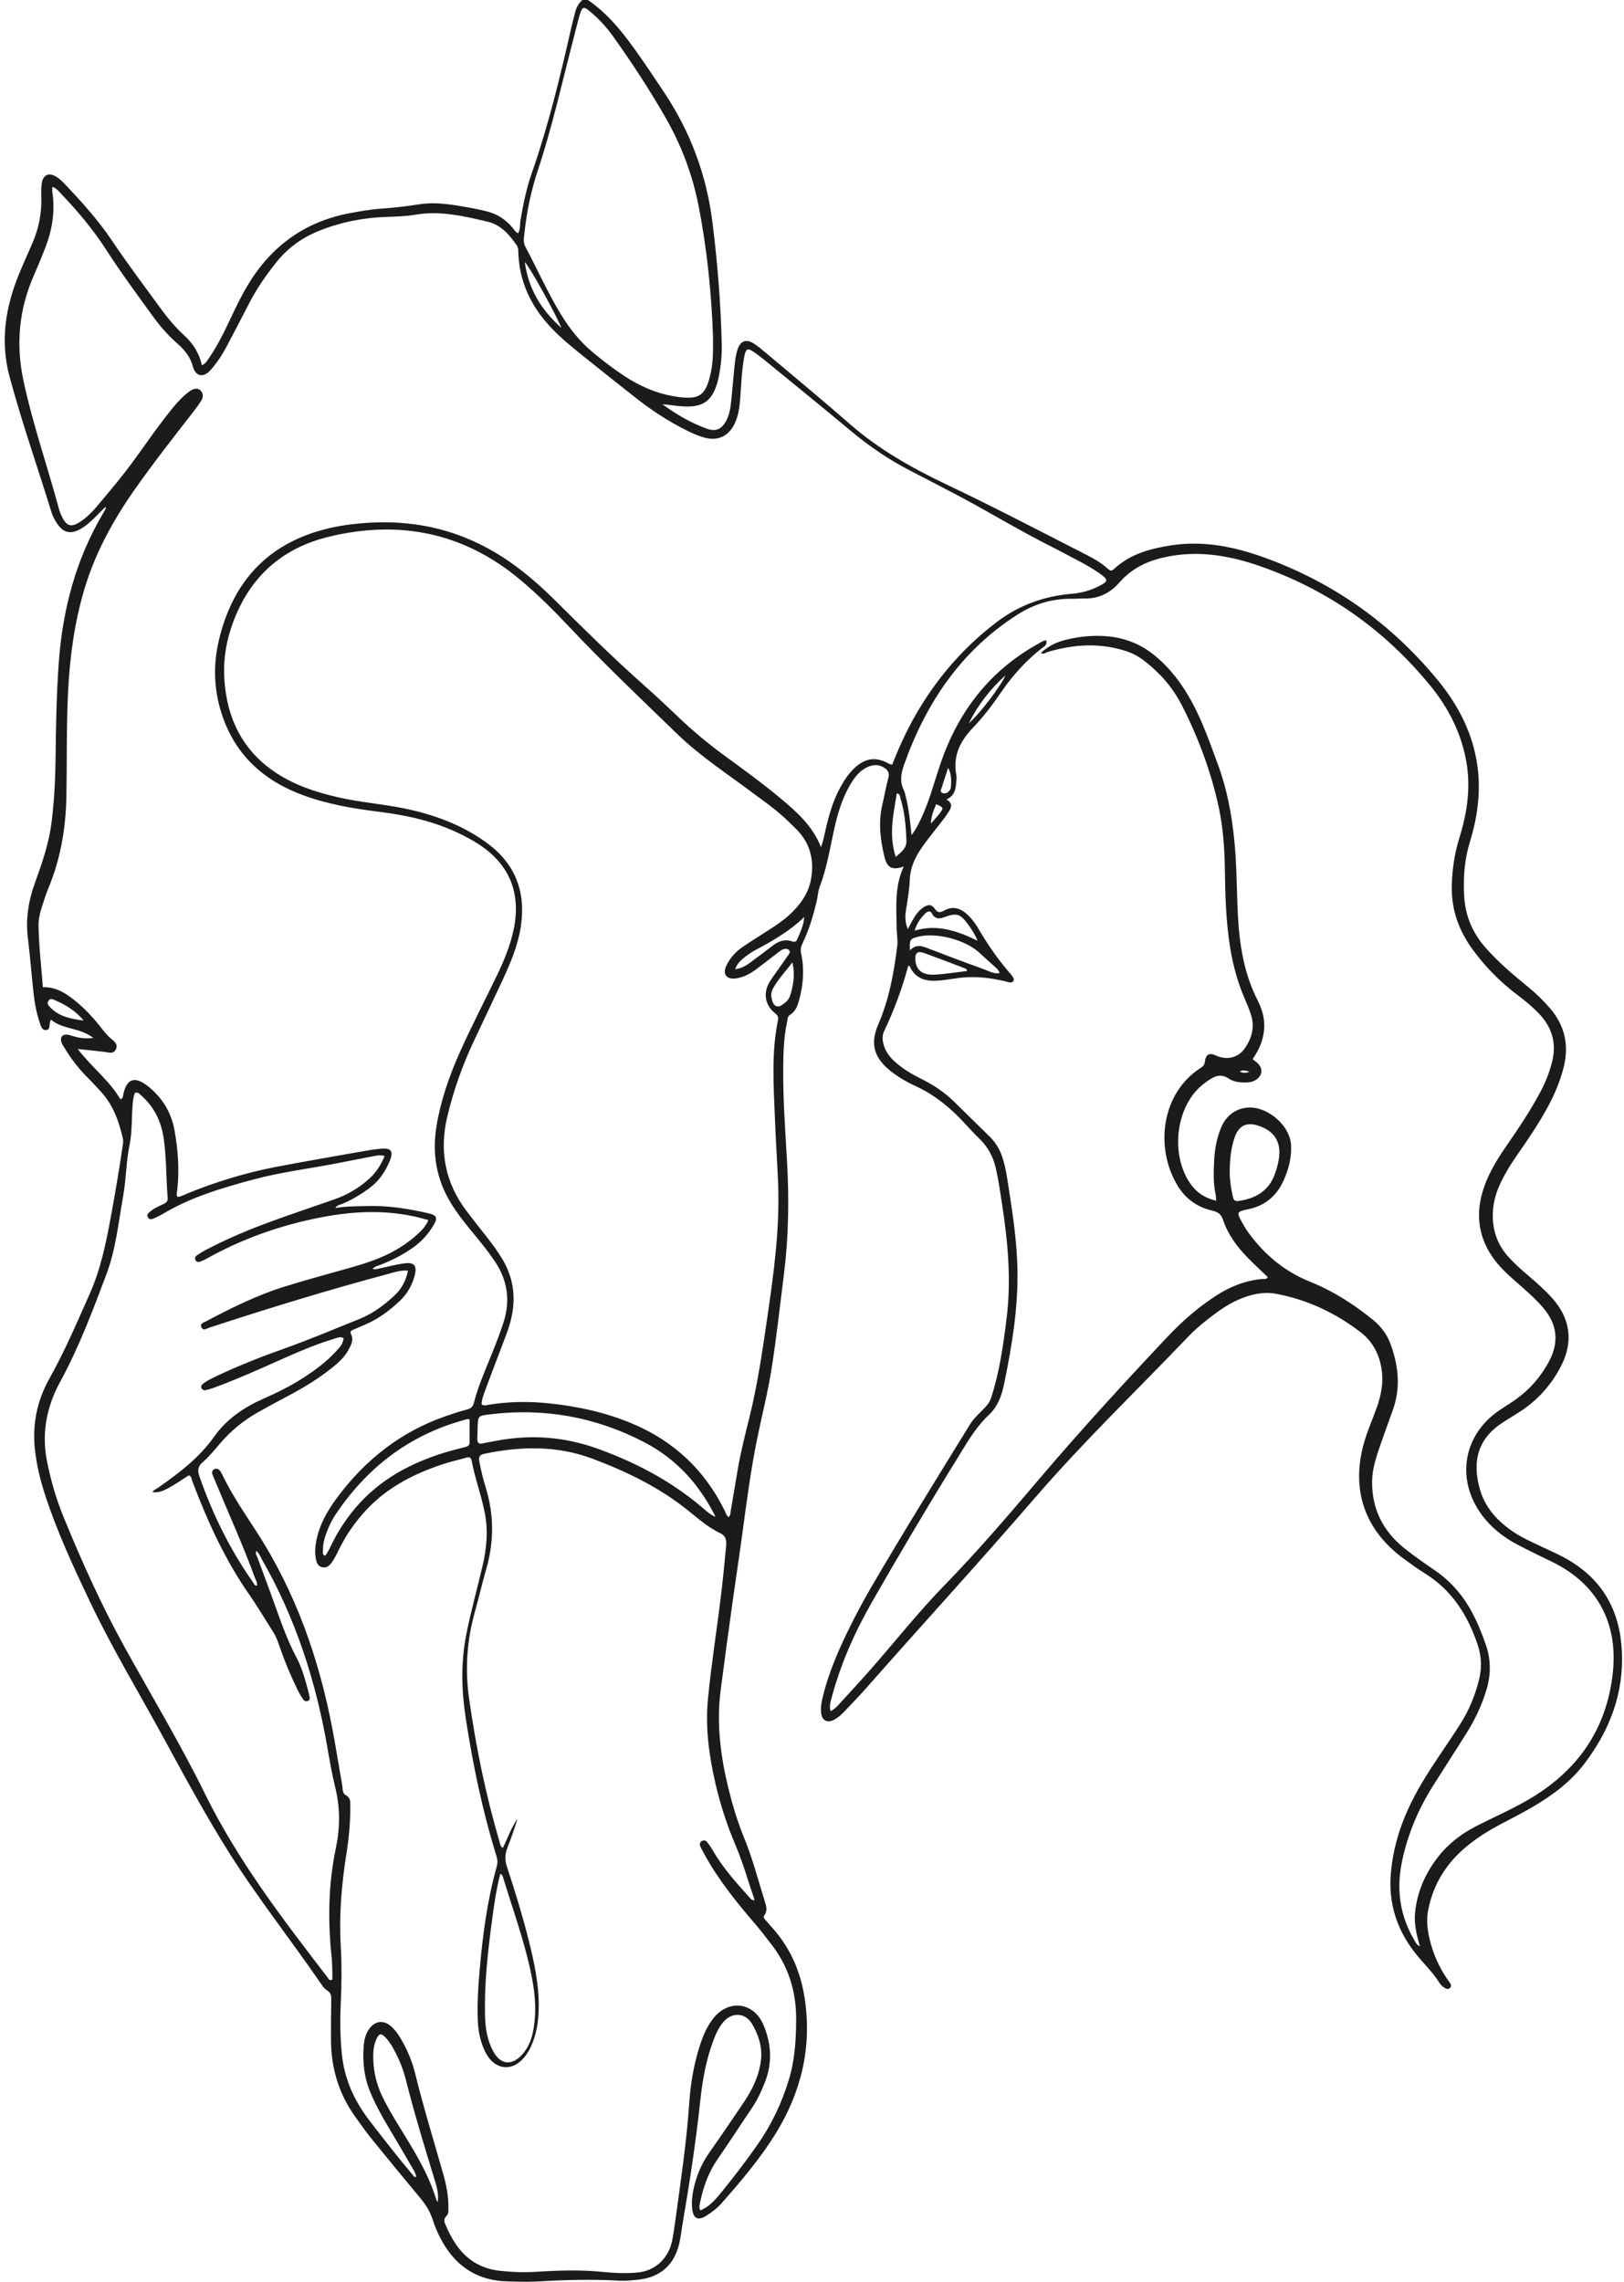 <?xml version="1.0" encoding="UTF-8" standalone="no"?><svg xmlns="http://www.w3.org/2000/svg" xmlns:xlink="http://www.w3.org/1999/xlink" fill="#1c1b1a" height="1100.2" preserveAspectRatio="xMidYMid meet" version="1" viewBox="-2.3 -0.0 783.1 1100.2" width="783.1" zoomAndPan="magnify"><g id="change1_1"><path d="M281.19,0c10.3,7.02,17.66,16.74,24.71,26.77c4.16,5.91,8.16,11.93,12.17,17.95c12.55,18.89,20.27,39.55,23.12,62.04 c2.48,19.63,4.07,39.32,4.53,59.1c0.12,5.31-0.37,10.61-1.45,15.83c-0.12,0.58-0.21,1.16-0.36,1.73 c-2.65,9.92-7.05,13.15-17.27,12.47c-3.16-0.21-6.28-0.81-9.5-0.97c6.75,4.85,13.79,9.06,21.6,11.8c4.05,1.42,6.78,0.24,8.93-3.5 c1.74-3.01,2.26-6.38,2.61-9.76c0.63-6.16,1.11-12.34,1.77-18.49c0.24-2.19,0.62-4.4,1.3-6.49c1.34-4.16,4.21-5.22,7.87-2.84 c2.34,1.52,4.48,3.37,6.62,5.17c13.2,11.13,26.53,22.1,39.51,33.48c14.14,12.4,30.3,21.46,47.13,29.45 c22.52,10.69,44.6,22.25,66.8,33.57c3.81,1.94,7.55,4.06,10.72,6.98c1.1,1.01,1.81,1.03,2.93-0.02 c7.67-7.16,17.15-9.73,27.27-11.33c16.49-2.59,31.97,0.89,47.2,6.58c32.52,12.16,59.77,31.74,81.77,58.59 c9.91,12.09,16.84,25.66,18.97,41.3c1.7,12.48-0.03,24.77-3.72,36.71c-2.57,8.33-3.13,16.77-2.73,25.33 c0.45,9.6,3.84,18.01,10.26,25.31c6.28,7.14,13.47,13.22,20.79,19.18c3.67,3,7.04,6.29,10.15,9.85c7.23,8.29,9.5,17.74,6.88,28.44 c-1.73,7.08-4.58,13.69-8.07,20.04c-4.2,7.64-9.06,14.86-14.05,21.99c-3.39,4.84-6.51,9.85-8.93,15.26 c-2.07,4.64-3.2,9.46-3.19,14.58c0.01,7.74,2.57,14.44,7.8,20.12c3,3.26,6.32,6.19,9.7,9.05c3.95,3.34,7.79,6.79,11.24,10.65 c8.6,9.62,10.18,20.81,4.31,32.36c-4.63,9.11-11.24,16.57-19.84,22.18c-2.84,1.85-5.76,3.58-8.61,5.43 c-11.69,7.62-14.7,18.47-10.8,32.12c2.64,9.24,8.95,15.79,16.82,20.93c3.46,2.26,7.23,3.99,10.96,5.76 c4.79,2.28,9.71,4.35,14.31,6.98c17.04,9.75,25.38,24.71,26.34,44.2c1.02,20.48-5.84,38.23-17.98,54.25 c-6.8,8.98-15.71,15.52-25.33,21.13c-5.09,2.97-10.38,5.6-15.59,8.38c-5.48,2.93-10.73,6.22-15.55,10.14 c-9.95,8.12-16.49,18.34-18.95,31.06c-0.92,4.77-0.37,9.42,0.72,14.03c1.65,6.96,4.51,13.4,8.56,19.31c0.5,0.73,1.08,1.41,1.5,2.18 c0.38,0.68,0.35,1.43-0.27,2.02c-0.62,0.6-1.35,0.53-2.04,0.2c-1.23-0.59-2.25-1.49-2.96-2.61c-3.49-5.52-8.3-9.96-12.25-15.1 c-8.57-11.13-12.44-23.73-11.26-37.68c0.91-10.8,3.8-21.16,8.33-31.05c4.14-9.02,9.39-17.38,14.92-25.58 c3.55-5.26,7.11-10.51,10.5-15.87c3.97-6.27,6.75-13.09,8.63-20.28c1.54-5.88,1.45-11.69-0.48-17.44 c-4.77-14.24-12.4-26.37-25.5-34.49c-3.51-2.17-6.85-4.62-10.18-7.06c-18.86-13.82-25.52-33.24-19.19-55.77 c1.64-5.84,4.14-11.36,6.17-17.05c2.11-5.9,3.3-11.9,2.39-18.23c-1.06-7.36-4.24-13.56-10.1-18.08 c-12.09-9.33-25.63-15.7-40.66-18.55c-6.25-1.19-12.32,0.22-18.13,2.72c-4.23,1.82-8.06,4.31-11.73,7.05 c-4.5,3.36-8.88,6.89-12.76,10.95c-24.67,25.82-50.47,50.57-73.82,77.62c-26.71,30.95-54.35,61.06-81.38,91.73 c-3.41,3.87-7.03,7.56-10.58,11.32c-1.42,1.5-2.97,2.9-4.8,3.88c-3.33,1.78-5.89,0.5-6.33-3.21c-0.26-2.21,0-4.4,0.5-6.59 c2.93-12.75,8.2-24.6,14.01-36.22c3.03-6.07,6.26-12.05,9.68-17.9c15.38-26.38,31.5-52.32,47.52-78.31c2.03-3.3,4.99-5.8,7.61-8.59 c1.25-1.33,2.1-2.71,2.67-4.45c4.05-12.42,5.82-25.27,7.43-38.15c2.3-18.48,0.63-36.81-2.18-55.09c-0.9-5.83-1.71-11.67-3.04-17.43 c-1.27-5.49-3.8-10.15-7.85-14.08c-2.65-2.57-5.14-5.3-7.64-8c-6.68-7.22-14.2-13.3-23.2-17.43c-4.16-1.91-8.13-4.18-11.75-7.02 c-8.07-6.34-10.36-13.12-6.27-22.57c5.29-12.23,7.64-25.03,9.21-38.1c0.34-2.86-0.26-5.58-0.29-8.37 c-0.12-9.97-1.12-20.02,3.42-29.81c-5.34,1.96-7.96,0.78-9.22-4.32c-2.07-8.36-3.13-16.82-1.11-25.4c1.01-4.3,1.73-8.69,2.9-12.94 c0.7-2.56-0.33-3.92-2.26-5.09c-2.33-1.41-4.77-1.38-7.22-0.39c-3.43,1.37-5.83,3.91-7.8,6.95c-4.65,7.18-7.08,15.21-8.89,23.45 c-2.02,9.21-3.49,18.55-6.89,27.43c-0.88,2.31-0.96,4.91-1.55,7.35c-1.62,6.75-3.6,13.39-6.61,19.67 c-0.77,1.61-1.31,3.13-0.88,5.06c1.65,7.49,1.15,14.94-0.83,22.31c-0.77,2.88-1.68,5.71-4.42,7.4c-1.36,0.84-1.22,2.29-1.49,3.53 c-1.54,7.11-1.78,14.35-1.85,21.57c-0.15,15.21,0.97,30.37,1.83,45.55c1.04,18.31,0.78,36.58-1.53,54.79 c-1.93,15.22-3.58,30.48-5.98,45.62c-1.78,11.2-4.62,22.23-6.89,33.35c-3.06,15.04-5.05,30.25-7.1,45.45 c-1.56,11.54-3.35,23.05-4.95,34.59c-1.9,13.73-3.77,27.47-5.55,41.22c-2.06,15.89-0.09,31.49,3.66,46.95 c1.99,8.18,4.39,16.23,7.59,24.02c4.1,9.98,6.8,20.42,10,30.69c0.69,2.23,1.48,4.57-0.15,6.77c-0.73,0.99-0.1,1.62,0.48,2.29 c0.97,1.12,1.93,2.24,2.92,3.33c8.92,9.79,14.01,21.32,16,34.37c3.59,23.52-1.55,45.12-13.92,65.19 c-7.46,12.11-16.65,22.89-26.01,33.54c-2.15,2.45-4.73,4.45-7.5,6.17c-4.06,2.52-6.28,1.4-6.81-3.42c-0.33-2.95-0.04-5.9,0.54-8.81 c1.32-6.59,3.83-12.65,7.72-18.19c5.6-7.96,11.09-16.01,16.53-24.08c4.24-6.3,7.55-13.03,8.4-20.7c0.7-6.27-1.21-12.05-4.32-17.31 c-3.21-5.43-9.64-5.75-13.75-0.99c-2.45,2.83-3.89,6.25-5.16,9.72c-3.32,9.07-4.99,18.53-6.01,28.06 c-2.15,20.11-5.21,40.07-8.64,59.98c-0.52,3.05-0.83,6.15-1.54,9.16c-2.44,10.35-9.14,16.24-19.73,17.39 c-3.07,0.33-6.2,0.67-9.27,0.49c-13.43-0.79-26.83-0.35-40.25,0.42c-4.56,0.26-9.14,0.03-13.71-0.08 c-15.07-0.38-25.57-7.87-32.31-21.03c-1.34-2.62-2.53-5.35-3.41-8.15c-1.27-4.02-3.3-7.51-5.97-10.73 c-7.83-9.42-15.63-18.85-23.34-28.37c-2.97-3.66-5.7-7.52-8.44-11.37c-7.78-10.93-11.4-23.2-11.5-36.55 c-0.05-6.49,0.03-12.99,0.14-19.48c0.03-1.86-0.04-3.41-1.93-4.51c-1.1-0.64-1.99-1.77-2.73-2.85 c-14.58-21.3-30.66-41.55-44.46-63.4c-11.28-17.85-21.3-36.42-31.39-54.94c-12.07-22.14-25.13-43.75-35.99-66.56 c-7.86-16.52-15.54-33.11-21.28-50.52c-2.5-7.57-4.4-15.29-5.19-23.27c-1.17-11.84,1.24-23.11,6.95-33.29 c7.46-13.3,13.4-27.24,19.58-41.12c5.15-11.57,7.68-23.8,9.98-36.15c2.19-11.75,4.17-23.52,5.91-35.34 c0.15-1.01,0.34-2.1,0.12-3.06c-1.93-8.59-4.84-16.72-11.04-23.29c-1.93-2.04-3.8-4.13-5.79-6.1c-4.55-4.49-8.38-9.52-11.65-14.99 c-0.45-0.76-0.97-1.51-1.23-2.34c-0.78-2.48,0.64-4.02,3.25-3.54c1.16,0.21,2.27,0.62,3.41,0.93c2.58,0.72,5.18,0.93,8.79,0.62 c-6.57-5.17-14.78-3.97-20.45-8.86c-0.32,0.75-0.49,1.01-0.54,1.29c-0.22,1.41,0.11,3.46-1.63,3.72c-2.25,0.34-2.69-1.94-3.24-3.53 c-1.55-4.48-2.44-9.13-2.96-13.82c-1-8.94-1.67-17.92-2.78-26.84c-1.13-9.16,0.21-17.9,3.32-26.51c3.51-9.71,6.9-19.46,8.15-29.81 c1.21-9.97,1.75-19.98,1.87-30.03c0.18-15.49,0.43-30.98,1.54-46.45c1.85-25.69,8.23-49.99,21.49-72.27 c0.45-0.76,0.85-1.55,1.25-2.34c0.04-0.07-0.08-0.22-0.23-0.59c-1.48,1.48-2.89,2.88-4.3,4.3c-2.4,2.41-4.85,4.77-7.85,6.43 c-4.62,2.55-8.15,1.78-11.06-2.57c-1.14-1.7-2.19-3.56-2.78-5.51c-6.72-21.84-14.32-43.4-20.26-65.48 c-4.61-17.17-1.94-33.62,4.7-49.7c2.08-5.04,4.36-10,6.51-15.02c3-7.03,4.38-14.35,4.11-22.01c-0.08-2.2-0.09-4.45,0.26-6.61 c0.63-3.9,3.36-5.14,6.78-3.1c1.5,0.89,2.85,2.12,4.06,3.39c8.36,8.76,16.45,17.76,23.22,27.84c7.33,10.91,15.21,21.41,22.96,32.01 c3.49,4.78,7.23,9.33,11.61,13.33c4.22,3.86,7.25,8.48,8.53,14.43c2-0.9,2.69-2.39,3.55-3.64c3.86-5.61,6.89-11.68,9.78-17.83 c2.7-5.74,5.41-11.47,8.67-16.93c11.3-18.9,27.51-30.84,49.3-34.91c4.93-0.92,9.86-1.82,14.88-2.17 c6.18-0.43,12.32-1.12,18.45-2.09c8.74-1.39,17.34,0.32,25.92,1.86c2.03,0.37,4.03,0.88,6.05,1.32c5.39,1.17,9.8,3.94,13.31,8.18 c0.73,0.88,1.28,1.97,2.58,2.55c1.21-1.91,0.8-4.05,1.13-6.02c1.29-7.72,2.84-15.39,5.42-22.78c8.09-23.15,13.83-46.92,19.22-70.8 c0.49-2.16,1.13-4.28,1.62-6.43c0.57-2.51,1.66-4.71,3.61-6.42C279.42,0,280.31,0,281.19,0z M22.93,90.09 c0,1.01-0.09,1.75,0.01,2.46c1.42,9.3-0.07,18.23-3.41,26.91c-1.75,4.54-3.62,9.03-5.57,13.49c-7.09,16.2-8.67,32.9-5.02,50.21 c4.49,21.25,11.69,41.73,17.32,62.65c0.27,0.99,0.69,1.95,1.12,2.88c2.38,5.12,4.69,5.78,9.29,2.67c2.58-1.75,4.85-3.88,6.87-6.23 c3.65-4.25,7.22-8.58,10.78-12.9c9.19-11.17,16.86-23.49,25.97-34.73c2.71-3.35,5.55-6.52,9.06-9.02c2.03-1.45,4.1-1.4,5.23-0.07 c1.36,1.59,1.05,3.35,0.05,4.92c-1.26,1.98-2.68,3.88-4.13,5.74c-9.43,12.1-18.9,24.19-27.73,36.74 c-10.58,15.03-19.33,31.02-24.55,48.79c-4.68,15.95-6.86,32.26-7.69,48.83c-0.84,16.82-0.5,33.64-0.81,50.46 c-0.29,15.17-2.74,29.92-8.58,44.03c-1.24,2.99-2.21,6.1-3.21,9.18c-0.96,2.95-1.68,5.97-1.64,9.11 c0.14,9.89,1.34,19.69,2.09,29.69c6.7-0.17,11.63,3.32,16.32,7.18c3.88,3.19,7.3,6.87,10.5,10.75c1.88,2.27,3.52,4.75,5.8,6.67 c1.71,1.44,3.83,2.87,2.54,5.45c-1.21,2.43-3.59,1.33-5.57,1.12c-3.99-0.42-7.97-0.86-12.81-1.39c6.92,9,15.42,15.33,20.61,24.28 c1.28-0.53,1.15-1.19,1.25-1.73c1.64-8.34,5.49-9.75,12.18-4.47c0.35,0.27,0.68,0.56,1.02,0.85c6.27,5.41,10.21,12.3,11.65,20.35 c1.69,9.45,2.39,19.02,1.31,28.64c-0.12,1.11-0.62,2.28,0.15,3.41c1.82-0.15,3.35-1.11,4.97-1.77c13.85-5.6,28.07-9.95,42.74-12.75 c13.47-2.57,26.98-4.89,40.48-7.28c3.34-0.59,6.69-1.14,10.06-1.45c4.73-0.44,5.94,1.27,4.11,5.76c-2.09,5.12-5.05,9.63-9.57,13.03 c-4.03,3.04-8.29,5.61-12.92,7.63c-1.29,0.56-2.88,0.67-3.81,2.18c5.65-0.92,11.26-0.86,16.85-0.96c9.5-0.18,18.8,1.42,28.03,3.49 c4.11,0.92,4.59,2.3,2.42,5.88c-2.55,4.22-5.77,7.79-9.82,10.66c-4.85,3.44-10.08,6.1-15.59,8.27c-1.32,0.52-2.84,0.71-3.93,2.03 c1.32,0.35,2.43-0.02,3.58-0.28c3.74-0.82,7.47-1.77,11.25-2.36c5.27-0.82,6.82,0.98,5.39,6.17c-1.28,4.64-3.66,8.68-7.2,12 c-4.98,4.67-10.4,8.71-16.76,11.36c-1.9,0.79-3.78,1.65-5.68,2.46c-0.92,0.39-1.55,0.92-1.01,1.99c1.51,2.97,0.02,5.46-1.32,7.9 c-1.88,3.42-4.75,6-7.76,8.4c-6.6,5.27-13.76,9.64-21.21,13.57c-4.96,2.61-9.9,5.26-14.77,8.03c-6.99,3.97-13.09,9.02-18.3,15.18 c-2.57,3.04-5.13,6.16-8.12,8.74c-2.5,2.15-2.51,4.18-1.55,6.94c6.36,18.21,14.79,35.35,25.93,51.13c0.43,0.61,0.65,1.6,1.8,1.47 c0.21-1.62-0.67-2.89-1.16-4.24c-5.79-15.79-12.77-31.1-19.18-46.64c-0.39-0.95-0.84-1.89-1.18-2.86 c-0.31-0.92-0.08-1.78,0.77-2.31c1.04-0.66,2-0.33,2.78,0.49c0.4,0.42,0.7,0.96,0.95,1.48c4.65,9.75,10.71,18.69,16.57,27.7 c19.13,29.4,30.43,61.77,36.92,96c1.68,8.83,3.03,17.73,4.64,26.58c0.3,1.65-0.1,3.84,1.69,4.76c2.19,1.12,2.18,2.88,2.2,4.84 c0.08,7.84-0.65,15.62-1.87,23.36c-2.31,14.61-3.6,29.32-2.76,44.09c0.55,9.6,0.46,19.15,0,28.74c-0.38,7.96-0.25,15.94,0.56,23.88 c1.21,11.94,5.97,22.42,13.22,31.86c6.74,8.77,13.52,17.52,20.67,25.97c0.48,0.57,0.82,1.51,1.95,1.34 c-0.19-1.71-1.09-3.06-1.89-4.43c-3.55-6.12-7.1-12.25-10.75-18.32c-3.43-5.69-6.66-11.48-9.28-17.6 c-3.22-7.51-4.08-15.35-3.34-23.4c0.27-2.98,1.09-5.82,3.02-8.18c2.7-3.3,6.42-3.68,9.73-1c2.21,1.78,3.82,4.09,5.24,6.52 c2.99,5.13,5.29,10.58,6.71,16.32c4.03,16.33,8.95,32.4,13.57,48.56c1.51,5.27,2.57,10.6,2.52,16.11 c-0.02,1.47,0.24,3.16-0.91,4.21c-1.79,1.63-0.96,3.13-0.26,4.77c1.16,2.72,2.5,5.33,4.09,7.83c5.14,8.1,12.31,12.82,21.98,13.86 c5.75,0.62,11.49,0.84,17.23,0.48c10.91-0.69,21.78-1.06,32.7,0.08c5.25,0.55,10.55,0.72,15.9,0.31c9.3-0.7,15.62-7.24,17.23-15.73 c0.58-3.04,1.03-6.11,1.44-9.17c2.57-18.85,5.43-37.65,6.72-56.66c0.64-9.41,2.18-18.75,5.1-27.79c1.55-4.8,3.45-9.43,6.66-13.39 c7.49-9.25,19.48-7.56,24.07,3.39c3.75,8.94,4.33,17.96,0.83,27.15c-1.74,4.57-3.79,8.95-6.54,13.01 c-5.46,8.06-10.73,16.26-16.28,24.25c-4.39,6.31-6.98,13.28-8.51,20.71c-0.28,1.39-0.78,2.84,0.04,4.26 c3.56-1.63,5.74-3.42,9.33-7.78c6.38-7.75,12.47-15.73,18.23-23.94c6.73-9.59,11.72-20.11,15.13-31.34 c2.9-9.57,3.49-19.44,3.5-29.34c0.01-13.4-3.79-25.59-12.18-36.2c-2.38-3.01-4.64-6.11-7.14-9.02 c-9.36-10.86-18.37-21.96-25.21-34.64c-0.63-1.16-1.31-2.31-1.78-3.53c-0.34-0.87-0.08-1.78,0.81-2.29 c0.86-0.5,1.84-0.39,2.43,0.32c1.03,1.24,1.94,2.59,2.75,3.99c4.83,8.37,11.19,15.55,17.64,22.65c0.62,0.68,1.12,1.73,2.69,1.52 c-3.08-8.82-5.54-17.76-9.16-26.3c-4.16-9.8-7.46-19.86-9.83-30.25c-3.04-13.31-4.87-26.7-3.55-40.38 c1.63-16.89,4.34-33.64,6.36-50.48c0.91-7.61,1.65-15.25,2.37-22.89c0.24-2.52,0.25-5.14-2.58-6.48 c-5.81-2.75-10.62-6.93-15.54-10.91c-13.83-11.17-29.47-18.79-46.03-25.03c-17.29-6.52-34.62-6.13-52.26-2.49 c-2.11,0.44-2.99,1.22-2.58,3.55c0.77,4.37,1.86,8.66,3.15,12.88c3.99,13.08,4.01,26.11,0.19,39.23 c-1.98,6.79-3.52,13.7-5.44,20.51c-3.91,13.84-4.82,27.89-2.79,42.07c3.33,23.23,7.97,46.19,14.64,68.72 c0.32,1.07,0.27,2.33,1.63,3.06c2.33-4.72,4.02-9.75,7.05-14.08c-1.43,4.81-3.1,9.51-4.92,14.14c-1.19,3.02-1.21,5.85-0.17,9 c3.78,11.48,7.34,23.04,10.31,34.76c2.86,11.31,5.34,22.68,4.99,34.47c-0.18,6.11-1.2,12.02-3.79,17.59 c-1.45,3.12-3.36,5.9-6.21,7.92c-4.06,2.87-8.94,2.49-12.53-0.96c-1.84-1.77-3.09-3.95-4.05-6.28c-1.71-4.13-2.55-8.45-2.76-12.91 c-0.38-8.13,0.14-16.22,0.84-24.31c1.46-16.92,3.62-33.72,8.22-50.12c0.51-1.8,0.51-3.38-0.04-5.15 c-6.78-21.88-11.43-44.24-14.89-66.85c-2.04-13.35-2.34-26.7,0.29-40.05c2.2-11.14,5.28-22.07,7.86-33.12 c1.93-8.27,2.76-16.54,1.18-24.99c-1.63-8.71-4.82-17.02-6.44-25.73c-0.27-1.45-1.08-1.89-2.56-1.46 c-3.82,1.12-7.73,1.95-11.5,3.21c-13.73,4.58-26.38,10.98-36.48,21.73c-5.41,5.76-9.89,12.09-13.35,19.17 c-1.16,2.38-2.3,4.79-3.94,6.91c-1.07,1.38-2.42,2.2-4.21,1.82c-1.85-0.38-2.6-1.84-2.96-3.49c-0.44-2.02-0.58-4.06-0.36-6.15 c0.96-9.14,5.22-16.85,10.55-24.01c13.57-18.2,30.7-31.72,52.32-39.19c3.34-1.15,6.7-2.31,10.12-3.16c1.98-0.49,3-1.41,3.5-3.38 c1.69-6.74,4.39-13.13,7-19.55c2.55-6.28,5.13-12.55,7.21-19.02c3.38-10.53,2.05-20.33-4.16-29.53 c-3.47-5.15-7.41-9.93-11.36-14.71c-3.58-4.32-7.02-8.74-9.94-13.55c-6.97-11.48-8.98-23.89-6.81-37.04 c2.04-12.3,6.11-23.98,11.17-35.34c5.58-12.54,11.94-24.69,17.89-37.05c3.39-7.05,6.4-14.25,8.06-21.95 c3.88-18.06-2.07-32.3-17.73-42.03c-2.62-1.63-5.37-3.08-8.15-4.44c-12.21-5.95-25.26-8.9-38.65-10.56 c-12.46-1.55-24.8-3.6-36.66-7.93c-19.28-7.04-33.11-19.51-39.55-39.39c-3.83-11.81-4.14-23.84-1.24-35.82 c6.38-26.44,21.82-44.67,48.5-52.41c8.12-2.36,16.4-3.45,24.84-3.89c22.97-1.19,44.15,4.18,63.5,16.69 c9.47,6.12,17.9,13.52,25.85,21.44c13.7,13.64,27.49,27.18,41.94,40.04c5.62,5,11.14,10.12,16.57,15.33 c7.04,6.76,14.52,12.96,22.39,18.73c9.04,6.63,18.14,13.19,26.76,20.37c8.03,6.69,15.89,13.55,19.88,23.87 c0.85-2.28,1.37-4.53,1.87-6.79c1.69-7.65,3.67-15.2,7.5-22.12c1.94-3.5,4.12-6.83,7.12-9.53c5.25-4.73,10.31-5.21,16.53-1.68 c0.34,0.19,0.79,0.19,1.33,0.31c2.46-6.24,5.1-12.33,8.16-18.2c10.38-19.9,24.32-36.89,42.23-50.5 c10.74-8.16,22.96-12.57,36.34-13.66c4.67-0.38,8.98-1.65,13.07-3.71c4.54-2.29,4.53-3.05,0.24-6.08c-3.01-2.13-6.2-3.99-9.47-5.7 c-4.58-2.38-9.1-4.88-13.71-7.19c-15.57-7.79-30.41-16.93-45.8-25.03c-7.44-3.91-14.89-7.79-22.37-11.64 c-10.28-5.29-19.74-11.74-28.62-19.15c-13.82-11.54-27.8-22.87-41.74-34.26c-1.82-1.49-3.7-2.95-5.69-4.2 c-2.33-1.47-2.93-1.17-3.71,1.46c-0.25,0.84-0.35,1.73-0.5,2.6c-1.06,6.12-1.21,12.32-1.69,18.5c-0.35,4.43-0.87,8.83-2.94,12.85 c-2.99,5.8-8.13,7.99-14.42,6.26c-3-0.83-5.81-2.13-8.59-3.51c-8.75-4.35-16.88-9.69-24.55-15.73 c-8.23-6.48-16.43-12.99-24.61-19.55c-5.76-4.61-11.51-9.25-16.55-14.67c-9.38-10.09-14.9-21.85-15.36-35.77 c-0.04-1.17,0.01-2.33-0.72-3.39c-3.58-5.22-7.72-9.97-14.1-11.47c-11.33-2.65-22.69-5.37-34.53-3.39 c-4.65,0.78-9.38,0.94-14.11,1.09c-11.29,0.37-22.24,2.52-32.75,6.77c-8.1,3.28-14.95,8.19-20.43,15.05 c-4.89,6.13-9.37,12.51-12.98,19.49c-3.66,7.07-7.3,14.16-11.04,21.19c-2.15,4.04-4.67,7.85-7.71,11.31 c-3.53,4.02-7.33,3.01-8.52-1.58c-1.18-4.58-4.03-8.15-7.56-11.21c-4.72-4.08-8.69-8.83-12.33-13.86 c-7.42-10.29-14.99-20.48-21.85-31.16c-6.4-9.98-14.03-18.97-22.19-27.52C25.82,92,24.98,90.72,22.93,90.09z M584.15,578.84 c-0.11-1.45-0.08-2.19-0.24-2.88c-1.23-5.54-1.03-11.17-0.73-16.76c0.28-5.31,1.25-10.55,3.3-15.51c2.13-5.13,5.89-8.53,11.35-9.56 c9.87-1.86,21.93,7.89,22.43,17.96c0.29,5.72-1.06,11.13-3.3,16.34c-3.31,7.68-8.82,12.7-17.19,14.47 c-5.89,1.25-5.88,1.42-2.93,6.77c0.93,1.67,1.94,3.32,3.07,4.86c7.69,10.45,17.34,18.47,29.44,23.33 c11.06,4.44,20.96,10.76,30.18,18.21c3.86,3.11,6.87,6.95,8.6,11.61c3.9,10.52,5.11,21.18,1.22,32.02 c-2.04,5.69-4.12,11.37-6.1,17.08c-1.93,5.58-3.81,11.25-3.91,17.19c-0.21,13.27,5.17,24.06,15.44,32.32 c4.71,3.78,9.7,7.22,14.69,10.64c7.72,5.29,13.64,12.11,18.04,20.32c2.72,5.09,4.88,10.4,6.74,15.86 c2.42,7.09,2.4,14.16,0.28,21.31c-2.2,7.41-5.45,14.34-9.53,20.87c-5.4,8.63-10.97,17.15-16.39,25.76 c-7.04,11.21-12.12,23.22-14.84,36.24c-2.82,13.45-1.08,26.1,5.9,37.96c0.58,0.99,0.97,2.26,2.73,3 c-1.71-5.75-2.9-11.04-2.31-16.57c0.98-9.18,4.4-17.38,9.78-24.81c5.21-7.21,11.94-12.61,19.83-16.61 c8.15-4.14,16.56-7.82,24.47-12.38c23.86-13.75,38.35-33.85,41.27-61.78c2.49-23.78-7.64-42.58-29.11-53.07 c-5.7-2.78-11.43-5.51-17.03-8.47c-6.72-3.56-12.6-8.19-17.15-14.39c-12.51-17.06-8.91-38.4,8.49-50.25 c2.56-1.74,5.21-3.36,7.75-5.13c6.89-4.83,12.28-11.05,16.23-18.44c5.07-9.47,3.98-18.12-3.01-26.18 c-2.81-3.24-5.94-6.16-9.15-8.99c-3.09-2.74-6.26-5.4-9.2-8.3c-12.79-12.58-15.66-27.6-8.57-44.15 c2.69-6.28,6.36-11.97,10.25-17.55c5.4-7.75,10.59-15.64,15.09-23.95c2.61-4.82,4.71-9.82,6.06-15.15 c2.25-8.91,0.17-16.61-6.12-23.26c-3.16-3.34-6.66-6.26-10.33-9.01c-8.34-6.23-15.58-13.59-21.73-21.95 c-6.73-9.13-10.43-19.3-10.15-30.9c0.19-8.05,1.39-15.78,3.78-23.46c3.71-11.95,5.46-24.18,3.17-36.68 c-2.48-13.51-8.48-25.42-17.09-36c-21.35-26.23-47.86-45.3-79.66-56.95c-15.88-5.82-31.94-9-48.97-5.17 c-8.59,1.93-15.74,5.51-21.5,12.1c-4.38,5.02-9.88,7.81-16.68,7.72c-2.06-0.03-4.13,0.17-6.19,0.14 c-9.58-0.14-18.36,2.56-26.36,7.68c-27.15,17.37-44.05,42.5-54.64,72.39c-1.47,4.14-2.16,8.2-0.01,12.34 c0.46,0.89,0.58,1.97,0.84,2.97c1.52,5.81,2.09,11.79,2.79,18.51c2.08-2.61,3.17-4.97,4.31-7.31c4.21-8.66,6.55-17.98,9.64-27.05 c8.5-24.95,23.55-44.71,46.86-57.68c1.31-0.73,2.57-1.76,4.2-1.77c0.5,2.26-1.08,2.91-2.18,3.77 c-7.63,5.96-14.03,13.07-19.49,21.01c-4.19,6.1-8.59,11.99-13.73,17.32c-6.15,6.37-9.76,13.63-8.01,22.81 c0.24,1.27,0.02,2.65-0.09,3.96c-0.27,3.18-0.91,6.19-4.68,7.75c2.74,1.65,2.67,3.5,1.38,5.49c-0.88,1.36-1.76,2.73-2.74,4.02 c-3.14,4.1-6.43,8.09-9.48,12.25c-3.7,5.05-6.56,10.47-6.83,16.96c-0.21,5.01-1.09,9.96-1.87,14.91c-0.44,2.8-0.43,5.67,0.94,8.91 c1.02-1.92,1.74-3.35,2.54-4.73c1.26-2.19,2.73-4.23,4.85-5.67c2.4-1.64,4.03-1.63,5.66,0.7c1.45,2.07,2.78,1.69,4.46,0.76 c4.51-2.5,8.25-0.95,11.58,2.3c2.01,1.96,3.67,4.25,5.08,6.68c4.32,7.41,9.19,14.43,14.8,20.92c0.67,0.78,1.37,1.57,1.85,2.47 c0.67,1.27-0.09,2.38-1.55,2.3c-0.72-0.04-1.42-0.36-2.13-0.53c-6.78-1.62-13.65-2.49-20.62-1.86c-3.37,0.3-6.71,0.95-10.08,1.33 c-6.51,0.74-12.47,0.11-15.62-6.86c-0.03-0.07-0.27-0.05-0.63-0.11c-2.92,10.9-6.84,21.47-11.72,31.68 c-0.76,1.59-0.78,3.4-0.42,5.21c0.72,3.64,2.66,6.52,5.31,8.98c3.93,3.65,8.49,6.36,13.27,8.72c5.73,2.83,10.99,6.33,15.56,10.81 c5.8,5.68,11.59,11.36,17.38,17.05c3.12,3.07,5.12,6.78,6.37,10.97c1.52,5.12,2.16,10.39,2.98,15.63 c1.91,12.24,3.64,24.51,3.92,36.93c0.42,18.86-2.66,37.32-6.46,55.7c-1.17,5.62-3.03,10.81-7.3,14.8 c-6.9,6.45-11.29,14.68-16.19,22.56c-0.78,1.25-1.58,2.49-2.35,3.75c-12.96,21.12-25.56,42.47-37.87,63.97 c-8.37,14.62-15.17,30-19.5,46.36c-0.5,1.91-1.12,3.85-0.45,6.21c1.95-0.93,3.11-2.27,4.27-3.54c5.08-5.55,10.19-11.07,15.16-16.72 c11.89-13.52,23.05-27.69,35.63-40.58c15.99-16.39,30.83-33.78,45.65-51.2c19.99-23.5,40.82-46.24,61.98-68.67 c7.01-7.43,14.7-14.08,23.29-19.65c6.79-4.4,14.13-7.28,22.25-8.02c0.88-0.08,2.12,0.43,2.57-0.95c-3.13-2.99-6.29-5.87-9.28-8.91 c-5.33-5.41-9.86-11.42-12.3-18.7c-0.93-2.77-2.56-3.78-5.27-4.4c-7.05-1.63-12.64-5.59-16.46-11.79 c-11.21-18.2-8.14-44.75,11.03-57.02c1.18-0.75,1.83-1.51,2.01-3.09c0.38-3.38,2.26-4.31,5.14-2.93c5.2,2.48,10.77,1.31,14.01-3.28 c3.46-4.92,5-10.35,3.05-16.33c-0.73-2.24-1.59-4.44-2.54-6.59c-3.61-8.14-6-16.62-7.44-25.4c-2.06-12.57-2.44-25.24-2.61-37.94 c-0.14-10.35-0.86-20.66-3.1-30.77c-3.75-16.93-9.77-33.06-17.66-48.49c-3.19-6.23-7.35-11.76-12.45-16.54 c-4.1-3.85-8.38-7.5-13.83-9.34c-12.92-4.37-25.81-3.56-38.68,0.31c-0.89,0.27-1.68,1.33-2.99,0.32c3.05-2.74,6.43-4.67,10.32-5.8 c4.71-1.37,9.54-2.1,14.38-2.32c11.1-0.51,21.3,2.14,30.11,9.35c7.56,6.18,13.25,13.78,17.89,22.28 c5.33,9.76,8.93,20.22,12.76,30.59c4.32,11.72,6.55,23.85,7.81,36.22c1.2,11.76,1.11,23.58,1.69,35.36 c0.72,14.72,2.9,29.06,9.8,42.32c0.54,1.04,0.94,2.16,1.37,3.26c2.07,5.3,2.06,10.64,0.36,16.04c-0.97,3.09-2.56,5.87-4.38,8.6 c0.99,0.81,1.87,1.38,2.57,2.11c2.55,2.66,2.14,5.81-0.95,7.84c-1.27,0.84-2.69,1.17-4.19,1.24c-3.16,0.16-6.41-0.11-8.98-1.84 c-3.65-2.45-6.54-1.3-9.63,0.77c-2.22,1.49-4.28,3.13-6.06,5.13c-10.18,11.43-11.64,31.36-3.18,44.19 C574.25,574.53,578.33,577.47,584.15,578.84z M348.99,731.36c0.97-0.75,0.89-1.83,1.05-2.8c1.12-6.54,2.22-13.08,3.31-19.63 c1.43-8.59,3.59-17.03,5.69-25.47c3.93-15.77,6.23-31.82,8.59-47.87c3.19-21.77,6.19-43.54,5.26-65.63 c-0.43-10.17-1.11-20.33-1.51-30.5c-0.61-15.91-1.79-31.86,1.46-47.65c0.36-1.77-0.38-2.54-1.66-3.58 c-4.46-3.63-5.48-9.26-2.68-14.33c1.21-2.18,2.79-4.16,4.22-6.22c1.77-2.54,3.56-5.07,5.34-7.6c0.45-0.64,0.74-1.36,0.15-2.01 c-0.51-0.56-1.25-0.75-2.02-0.64c-1.38,0.19-2.4,1.06-3.46,1.87c-3.5,2.71-6.98,5.45-10.54,8.08c-3,2.21-6.29,3.94-10.05,4.34 c-4.18,0.45-6.04-2.3-4.24-6.09c1.82-3.83,4.57-6.89,8.05-9.24c3.91-2.64,7.92-5.14,11.9-7.68c3.61-2.3,7.18-4.67,10.36-7.55 c5.03-4.57,9.11-10.07,10.44-16.63c1.82-9.03,0.1-17.67-6.75-24.58c-2.39-2.41-4.82-4.78-7.36-7.02 c-4.32-3.81-9.06-7.09-13.66-10.54c-12.38-9.3-25.45-17.74-36.62-28.56c-17.7-17.15-35.58-34.1-52.48-52.06 c-7.28-7.74-14.83-15.22-22.97-22.07c-27.2-22.89-58.26-29.23-92.44-20.97c-20.94,5.06-36.15,17.39-44.74,37.43 c-4.13,9.64-6.31,19.67-5.79,30.16c1.09,22.02,10.64,38.94,30.42,49.48c7.6,4.05,15.79,6.51,24.14,8.48 c10.5,2.47,21.28,3.22,31.83,5.36c14.46,2.93,28.13,7.89,40.15,16.64c13.87,10.09,19.08,23.83,16.42,40.69 c-1.42,9-4.93,17.27-8.72,25.44c-4.65,10.04-9.45,20-14.14,30.02c-5.39,11.52-9.59,23.44-12.55,35.84 c-3.98,16.73-1.02,31.89,9.33,45.59c3.2,4.24,6.52,8.39,9.79,12.57c2.64,3.37,5.17,6.81,7.39,10.49c4.33,7.2,6.1,14.93,5.23,23.31 c-0.48,4.6-1.74,8.97-3.35,13.26c-3.2,8.56-6.54,17.07-9.69,25.65c-0.94,2.57-2.09,5.14-2.15,7.9c1.15,0.76,2.18,0.38,3.17,0.21 c9.67-1.62,19.36-1.75,29.1-0.75c14.02,1.45,27.65,4.38,40.67,9.91c19.83,8.42,34.54,22.26,44.14,41.55 C347.61,729.13,347.87,730.5,348.99,731.36z M194.42,612.55c-3.62-0.3-6.67,0.82-9.74,1.64c-28.92,7.72-57.52,16.5-85.96,25.81 c-1.26,0.41-3.02,1.77-3.9-0.15c-0.87-1.91,1.26-2.34,2.43-2.96c12.13-6.42,24.41-12.54,37.57-16.61 c8.59-2.65,17.24-5.11,25.9-7.51c7.25-2,14.5-3.94,21.43-6.95c6.43-2.8,12.23-6.5,17.36-11.26c1.9-1.77,3.61-3.67,4.76-6.36 c-17.47-5.29-34.7-4.64-51.72-1.35c-19.32,3.73-37.84,10.2-55.12,19.87c-1.02,0.57-2.11,1.07-3.21,1.47 c-0.88,0.32-1.8,0.21-2.27-0.75c-0.47-0.95-0.01-1.77,0.75-2.29c1.33-0.91,2.71-1.79,4.14-2.54c8.76-4.58,17.8-8.55,27.05-12.06 c11.58-4.4,23.34-8.26,35.03-12.35c6.34-2.22,12.03-5.59,17-10.12c3.27-2.98,5.51-6.62,7.26-10.82c-2.43-0.59-4.16-0.13-5.88,0.2 c-5.36,1.02-10.71,2.06-16.06,3.13c-13.73,2.74-27.69,4.34-41.23,7.99c-15.23,4.1-30.38,8.53-44.05,16.78 c-1.26,0.76-2.63,1.33-3.96,1.96c-1.15,0.55-2.35,0.8-3.05-0.58c-0.59-1.16,0.32-1.95,1.09-2.62c1.91-1.68,4.26-2.63,6.52-3.69 c1.31-0.61,2.12-1.28,1.98-2.97c-0.77-9.55-0.54-19.18-1.91-28.69c-1.18-8.17-4.59-15.2-10.86-20.69c-0.82-0.72-1.59-1.85-3.02-1.2 c-0.65,1.52-0.85,3.12-1.01,4.74c-0.68,6.81-0.17,13.62-1.6,20.52c-1.63,7.86-1.58,16.12-3,24.11 c-2.27,12.76-3.54,25.81-8.12,38.01c-6.62,17.66-13.28,35.32-22.35,51.96c-6.4,11.73-8.94,24.31-6.41,37.62 c1.8,9.44,4.47,18.65,8.11,27.54c8.78,21.44,18.28,42.55,29.5,62.84c13,23.49,26.86,46.52,38.71,70.61 c15.82,32.15,37.45,60.31,59.11,88.5c0.47,0.61,0.79,1.74,2.26,1c0-1.49,0.04-3.1-0.01-4.71c-0.07-2.06-0.12-4.13-0.34-6.18 c-1.83-17.57-1.61-35.07,2.04-52.41c2.07-9.84,2.14-19.53-0.28-29.33c-1.62-6.58-2.75-13.28-3.92-19.96 c-5.56-31.79-15.4-62.06-31.54-90.14c-0.76-1.33-1.23-2.89-2.62-3.89c-0.61,1.29,0.2,2.15,0.54,3.07 c2.07,5.68,4.2,11.34,6.29,17.01c3.88,10.5,7.2,21.21,12.51,31.16c2.78,5.21,4.31,10.96,5.83,16.66c0.19,0.71,0.29,1.45,0.48,2.16 c0.24,0.93,0.23,1.81-0.79,2.22c-0.95,0.38-1.79-0.04-2.3-0.82c-0.89-1.35-1.76-2.73-2.47-4.18c-3.45-7.02-6.45-14.23-8.98-21.64 c-0.81-2.38-1.72-4.7-3.09-6.83c-3.84-5.95-7.41-12.08-11.46-17.88c-11.82-16.96-20.22-35.6-27.49-54.83 c-0.34-0.9-0.24-2.13-1.62-2.59c-2.76,1.77-5.54,3.7-8.45,5.39c-4.31,2.5-6.23,2.99-9.07,2.72c0.61-1.12,1.81-1.48,2.75-2.14 c10.05-7.04,19.77-14.34,27-24.59c6-8.51,14.45-14.22,23.94-18.39c6.62-2.91,13.1-6.12,19.18-10.06 c5.58-3.62,10.92-7.57,15.46-12.48c1.75-1.89,3.72-3.76,3.81-6.63c-1.69-0.84-3.06-0.09-4.44,0.32c-7.92,2.39-15.54,5.55-23.1,8.89 c-11.59,5.13-23.11,10.44-35.04,14.77c-1.24,0.45-2.52,0.83-3.81,1.13c-0.96,0.22-1.81-0.19-2.16-1.12 c-0.29-0.76,0.19-1.45,0.78-1.91c2.11-1.64,4.52-2.78,6.92-3.91c10.68-5.04,21.65-9.33,32.78-13.28 c12.09-4.29,23.89-9.33,35.79-14.1c6.4-2.57,11.82-6.61,16.82-11.26C191.33,621.36,193.46,617.44,194.42,612.55z M341.52,162.12 c-0.76-20.95-2.87-41.74-6.85-62.34c-2.91-15.06-8.15-29.22-15.72-42.52c-7.82-13.72-16.46-26.91-25.64-39.76 c-3.1-4.34-6.69-8.24-10.75-11.69c-3.48-2.95-4.13-2.79-5.42,1.72c-1.1,3.82-2.02,7.69-3.02,11.54 c-5.48,21.09-10.2,42.39-17.09,63.11c-3.26,9.81-5.35,19.92-6.44,30.21c-0.23,2.17-0.7,4.37,0.43,6.5 c5.8,10.93,10.81,22.28,17.28,32.86c4.19,6.86,9.17,13.06,15.34,18.18c4.76,3.95,9.69,7.74,14.85,11.15 c7.94,5.26,16.58,8.98,26.12,10.26c10.55,1.41,13.49-0.64,15.91-12C341.72,173.65,341.49,167.88,341.52,162.12z M238.93,903.37 c-2.05,7.85-3.11,15.86-4.17,23.87c-1.96,14.75-3.55,29.53-3.18,44.44c0.15,5.94,1.04,11.76,3.87,17.07 c3.56,6.69,9.04,7.3,14.11,1.63c2.72-3.04,4.27-6.69,5.09-10.64c1.87-8.94,1.22-17.86-0.53-26.74 c-3.25-16.51-9.1-32.27-13.95-48.31C239.99,904.15,239.7,903.61,238.93,903.37z M342.73,731.18 c-7.76-15.55-18.89-27.87-34.28-35.88c-23.54-12.26-48.57-16.76-74.94-13.42c-5.29,0.67-5.29,0.77-5.49,5.93 c-0.08,1.91-0.08,3.83-0.15,5.75c-0.07,1.88,0.61,2.73,2.62,2.26c2.01-0.47,4.05-0.76,6.08-1.16c16.72-3.25,32.99-2.13,49.16,3.67 c18.67,6.69,35.82,15.79,50.93,28.68C338.52,728.59,340.28,730.35,342.73,731.18z M224.15,684.31c-0.88-0.44-1.73-0.02-2.54,0.21 c-26.51,7.25-46.89,22.9-62.08,45.57c-1.97,2.95-3.46,6.18-4.66,9.52c-0.9,2.51-1.49,5.11-1.44,7.79c0.01,0.91-0.39,2.12,1.05,2.59 c1.72-2.09,2.63-4.61,3.84-6.95c8.28-15.97,20.4-28.04,36.56-35.99c6.37-3.13,12.98-5.63,19.81-7.55c2.41-0.68,4.85-1.28,7.28-1.89 c1.23-0.31,2.2-0.78,2.19-2.3C224.12,691.65,224.15,687.98,224.15,684.31z M590.71,563.23c-0.2,4.61,0.49,9.12,1.45,13.61 c0.31,1.44,0.86,2.4,2.67,2.14c8.17-1.15,14.54-4.68,17.56-12.85c0.87-2.36,1.55-4.76,1.95-7.24c1.32-8.06-1.88-13.51-9.56-16.12 c-5.97-2.03-9.74-0.25-11.77,5.66C591.37,553.21,590.81,558.19,590.71,563.23z M208.79,1061.63c0.65-4.43-0.79-8.46-2.03-12.52 c-4.69-15.36-9.38-30.71-13.29-46.29c-1.37-5.47-3.48-10.64-6.26-15.53c-1.09-1.92-2.29-3.8-3.89-5.35 c-1.87-1.81-2.79-1.66-3.96,0.75c-1.18,2.42-1.62,5.04-1.68,7.72c-0.14,6.89,1.21,13.47,4.13,19.72c2.5,5.36,5.56,10.38,8.64,15.41 c6.77,11.06,13.72,22.03,17.55,34.6C208.16,1060.67,208.52,1061.14,208.79,1061.63z M436.45,458.18c2.51-2.69,5.04-2.4,7.67-1.41 c9.19,3.48,18.36,7.04,27.62,10.33c2.5,0.89,4.96,2.46,7.95,2.04c-0.43-1.78-1.75-2.58-2.79-3.56c-2.24-2.11-4.62-4.09-6.86-6.21 c-6.62-6.27-20.78-10.02-29.61-7.8C436.48,452.56,436.24,452.91,436.45,458.18z M469.11,453.51c-1.42-3.23-2.9-5.53-4.51-7.74 c-3.91-5.36-5.52-5.86-11.87-3.52c-1.82,0.67-3.38,0.77-4.87-0.69c-0.78-0.76-0.9-2.46-2.44-2.13c-1.17,0.25-1.92,1.31-2.72,2.18 c-1.8,1.95-3.07,4.2-3.96,7.03C449.55,445.43,459.11,448.65,469.11,453.51z M464.05,468.09c-0.15-0.91-0.69-1.13-1.24-1.34 c-6.46-2.44-12.89-4.94-19.38-7.29c-3.33-1.21-4.64-0.07-4.33,3.49c0.41,4.78,3.51,7.27,9.42,6.91 C453.71,469.55,458.87,468.71,464.05,468.09z M429.62,413.09c2.89-2.38,5.29-4.38,5.17-7.81c-0.25-6.89-0.82-13.77-2.89-20.42 c-0.28-0.89-0.03-2.18-1.75-2.36C428.54,392.43,426.14,402.31,429.62,413.09z M385.5,442.09c-7.05,6.78-15.27,11.55-23.71,16 c-1.93,1.02-3.73,2.35-5.45,3.71c-1.69,1.34-3.2,2.92-4.19,5.43c3.11-0.34,5.31-1.74,7.4-3.26c3.68-2.67,7.27-5.48,10.91-8.21 c2.71-2.03,5.66-3.16,9.06-1.97c1.15,0.4,1.99,0.4,2.53-0.81C383.57,449.54,385.23,446.12,385.5,442.09z M379.81,463.95 c-3.13,4.1-6.68,7.79-9.19,12.26c-0.81,1.45-1.25,3-0.9,4.66c0.33,1.59,0.7,3.44,2.22,4.12c1.62,0.72,3.03-0.67,4.31-1.6 c1.63-1.18,2.41-2.97,2.9-4.82C380.42,473.85,381.03,469.06,379.81,463.95z M268.36,158.05c-2.21-5.93-15.5-29.91-17.61-31.69 C252.53,139.19,258.48,149.18,268.36,158.05z M38.07,491.99c-3.86-4.66-8.8-7.71-14.26-9.98c-0.91-0.38-1.94-0.84-2.71,0.4 c-0.75,1.21-0.39,1.91,0.57,2.96C26.09,490.16,31.99,491.19,38.07,491.99z M464.84,348.67c5.26-4.43,15.43-17.93,17.72-23.13 C475.1,332.3,469.24,339.91,464.84,348.67z M454.87,370.15c-1.03,3.18-2.06,6.36-3.07,9.54c-0.25,0.79-0.94,1.74,0,2.38 c1.07,0.73,2.26,0.44,3.23-0.38c0.81-0.7,1.22-1.69,1.25-2.72C456.38,376.06,456.58,373.13,454.87,370.15z M446.63,397.02 c1.42-1.66,2.91-3.26,4.24-5c1.95-2.55,1.82-2.79-1.75-4.33C447.93,390.64,446.6,393.53,446.63,397.02z M600.28,516.69 c-1.93-0.63-3.21-1.04-4.8-0.13C597,517.36,598.24,517.34,600.28,516.69z"/></g></svg>